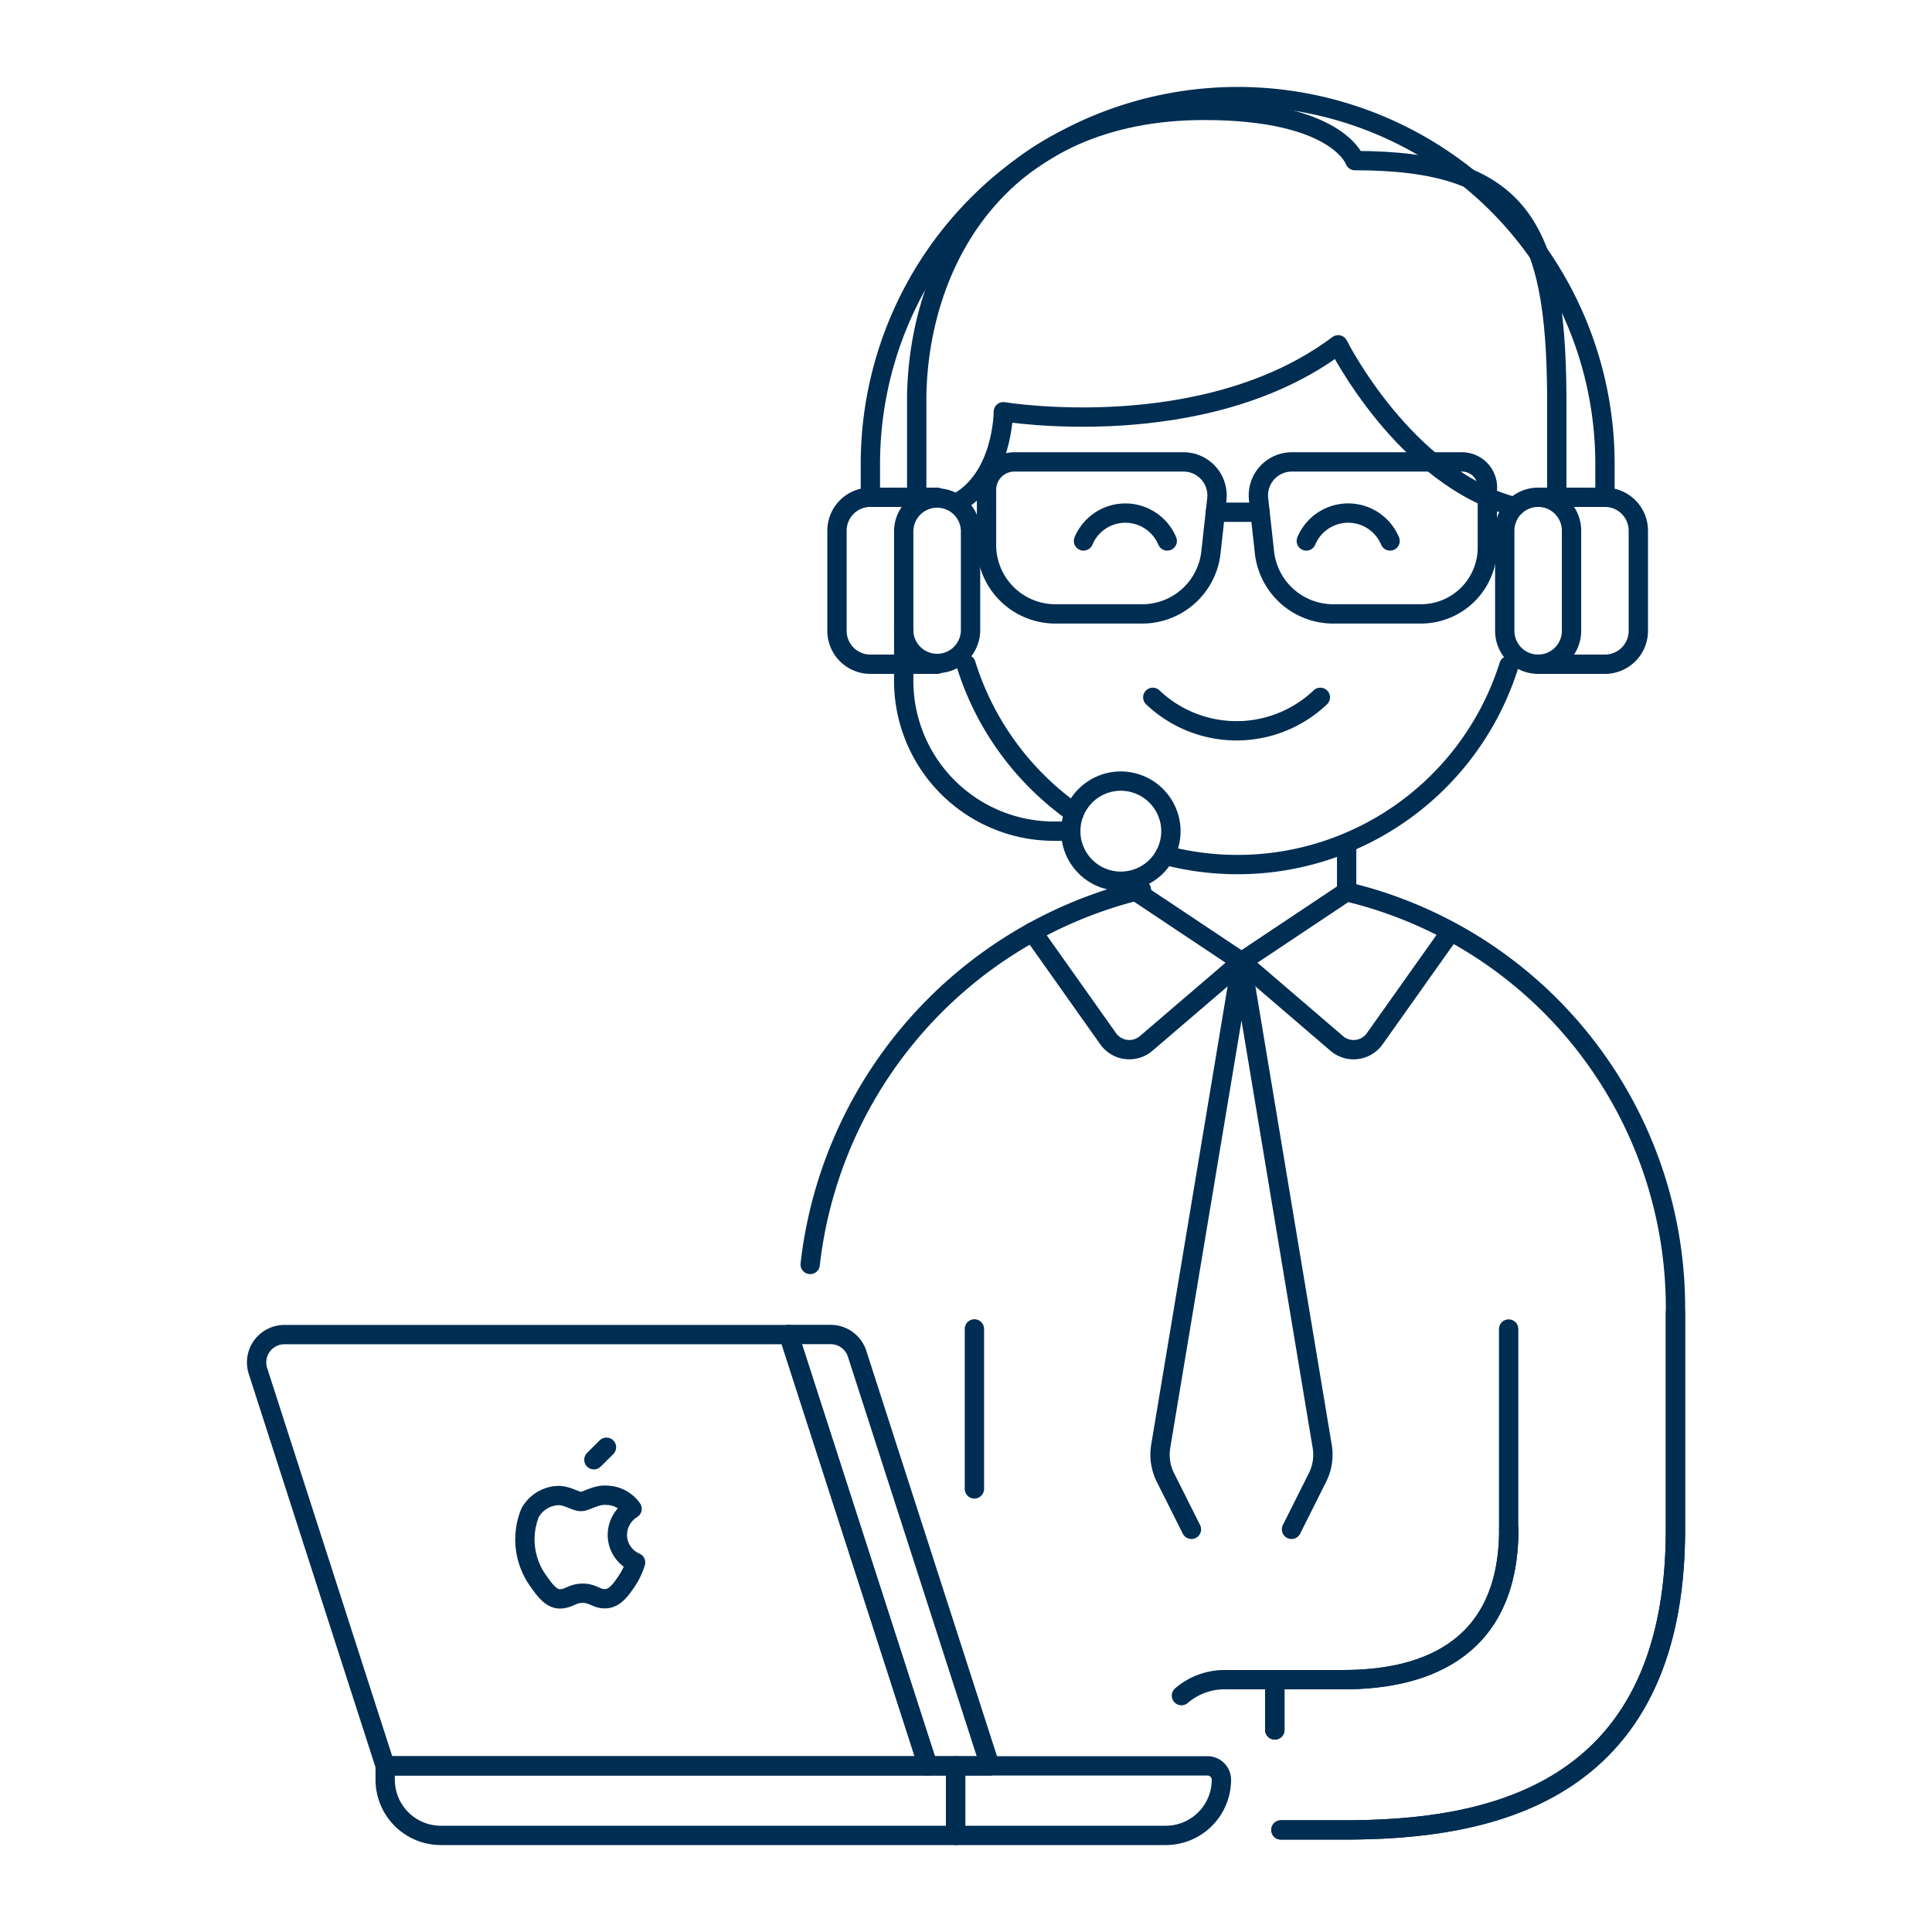 <svg xmlns="http://www.w3.org/2000/svg" version="1.1" xmlns:xlink="http://www.w3.org/1999/xlink" xmlns:svgjs="http://svgjs.com/svgjs" viewBox="0 0 300 300" width="300" height="300"><g transform="matrix(3,0,0,3,0,0)"><path d="M60.289,44.261A14.727,14.727,0,0,0,78.1,34.448" fill="none" stroke="#002d52" stroke-linecap="round" stroke-linejoin="round"></path><path d="M50,34.382a14.792,14.792,0,0,0,5.6,7.692" fill="none" stroke="#002d52" stroke-linecap="round" stroke-linejoin="round"></path><path d="M71.949,28a2.349,2.349,0,0,0-4.335,0" fill="none" stroke="#002d52" stroke-linecap="round" stroke-linejoin="round"></path><path d="M60.416,28a2.349,2.349,0,0,0-4.334,0" fill="none" stroke="#002d52" stroke-linecap="round" stroke-linejoin="round"></path><path d="M59.668,36.094a6.294,6.294,0,0,0,8.672,0" fill="none" stroke="#002d52" stroke-linecap="round" stroke-linejoin="round"></path><path d="M49.492,26.052c2.44-1.273,2.44-4.741,2.44-4.741s10.4,1.733,17.331-3.464c0,0,3.445,6.894,9.145,8.384" fill="none" stroke="#002d52" stroke-linecap="round" stroke-linejoin="round"></path><path d="M80.578,25.739V20.445c-.054-8.713-1.89-12.132-10.451-12.132,0,0-.864-2.6-7.8-2.6-10.4,0-14.734,7.6-14.878,14.733v5.294" fill="none" stroke="#002d52" stroke-linecap="round" stroke-linejoin="round"></path><path d="M59.229,31.774h-4.7a3.566,3.566,0,0,1-3.467-3.532V25.351a1.441,1.441,0,0,1,1.442-1.442H61.26a1.735,1.735,0,0,1,1.723,1.925l-.309,2.793A3.58,3.58,0,0,1,59.229,31.774Z" fill="none" stroke="#002d52" stroke-linecap="round" stroke-linejoin="round"></path><path d="M68.9,31.774h4.7a3.438,3.438,0,0,0,3.385-3.532V25.351a1.321,1.321,0,0,0-1.354-1.442H66.867a1.732,1.732,0,0,0-1.723,1.925l.309,2.793A3.581,3.581,0,0,0,68.9,31.774Z" fill="none" stroke="#002d52" stroke-linecap="round" stroke-linejoin="round"></path><path d="M62.906 26.512L65.221 26.512" fill="none" stroke="#002d52" stroke-linecap="round" stroke-linejoin="round"></path><path d="M46.776,32.652v2.592a7.781,7.781,0,0,0,7.779,7.777h.867" fill="none" stroke="#002d52" stroke-linecap="round" stroke-linejoin="round"></path><path d="M45.051,25.739V24.011a19.011,19.011,0,0,1,38.022,0v1.728" fill="none" stroke="#002d52" stroke-linecap="round" stroke-linejoin="round"></path><path d="M48.507,34.381H45.051a1.73,1.73,0,0,1-1.729-1.729V27.467a1.729,1.729,0,0,1,1.729-1.728h3.456" fill="none" stroke="#002d52" stroke-linecap="round" stroke-linejoin="round"></path><path d="M46.776,32.652a1.73,1.73,0,0,0,3.459,0V27.467a1.73,1.73,0,0,0-3.459,0Z" fill="none" stroke="#002d52" stroke-linecap="round" stroke-linejoin="round"></path><path d="M79.614,34.381h3.459A1.731,1.731,0,0,0,84.8,32.652V27.467a1.73,1.73,0,0,0-1.728-1.728H79.614" fill="none" stroke="#002d52" stroke-linecap="round" stroke-linejoin="round"></path><path d="M81.342,32.652a1.728,1.728,0,1,1-3.456,0V27.467a1.728,1.728,0,1,1,3.456,0Z" fill="none" stroke="#002d52" stroke-linecap="round" stroke-linejoin="round"></path><path d="M60.606,43.021a2.592,2.592,0,1,1-2.595-2.592A2.6,2.6,0,0,1,60.606,43.021Z" fill="none" stroke="#002d52" stroke-linecap="round" stroke-linejoin="round"></path><path d="M66.3,94.717h3.249c7.092,0,17.173-1.523,17.173-15.563V67.928" fill="none" stroke="#002d52" stroke-linecap="round" stroke-linejoin="round"></path><path d="M65.984,89.539v-2.6h3.568c3.684,0,8.543-1.2,8.543-7.789" fill="none" stroke="#002d52" stroke-linecap="round" stroke-linejoin="round"></path><path d="M66.3,94.717h3.249c7.092,0,17.173-1.523,17.173-15.563V67.928A22.137,22.137,0,0,0,69.7,46.157" fill="none" stroke="#002d52" stroke-linecap="round" stroke-linejoin="round"></path><path d="M65.984,89.539v-2.6h3.568c3.684,0,8.543-1.2,8.543-7.789" fill="none" stroke="#002d52" stroke-linecap="round" stroke-linejoin="round"></path><path d="M41.935,65.448A22.559,22.559,0,0,1,59.079,46.055" fill="none" stroke="#002d52" stroke-linecap="round" stroke-linejoin="round"></path><path d="M66.849,79.158l1.346-2.687a2.612,2.612,0,0,0,.241-1.615L64.26,49.78,60.079,74.856a2.662,2.662,0,0,0,.241,1.615l1.348,2.687" fill="none" stroke="#002d52" stroke-linecap="round" stroke-linejoin="round"></path><path d="M69.7,46.151,64.26,49.78l4.929,4.228a1.34,1.34,0,0,0,1.966-.242l3.921-5.529" fill="none" stroke="#002d52" stroke-linecap="round" stroke-linejoin="round"></path><path d="M58.816,46.151,64.26,49.78l-4.935,4.228a1.341,1.341,0,0,1-1.966-.242l-3.917-5.529" fill="none" stroke="#002d52" stroke-linecap="round" stroke-linejoin="round"></path><path d="M50.435 77.066L50.435 68.784" fill="none" stroke="#002d52" stroke-linecap="round" stroke-linejoin="round"></path><path d="M78.087 68.79L78.087 79.158" fill="none" stroke="#002d52" stroke-linecap="round" stroke-linejoin="round"></path><path d="M65.984,89.539v-2.6H63.4a3.427,3.427,0,0,0-2.248.827" fill="none" stroke="#002d52" stroke-linecap="round" stroke-linejoin="round"></path><path d="M48.025,91.4H51.24L44.365,70.074a1.437,1.437,0,0,0-1.371-1H40.821Z" fill="none" stroke="#002d52" stroke-linejoin="round"></path><path d="M19.937,91.4H49.464V95H22.818a2.882,2.882,0,0,1-2.881-2.881Z" fill="none" stroke="#002d52" stroke-linejoin="round"></path><path d="M49.464,91.4H62.5a.721.721,0,0,1,.72.72A2.882,2.882,0,0,1,60.334,95H49.464Z" fill="none" stroke="#002d52" stroke-linejoin="round"></path><path d="M31.954,79.443a1.6,1.6,0,0,1,.762-1.347,1.642,1.642,0,0,0-1.294-.7c-.55-.059-1.074.322-1.352.322s-.711-.316-1.169-.309a1.736,1.736,0,0,0-1.462.889,3.683,3.683,0,0,0,.447,3.565c.3.428.652.912,1.116.895s.618-.292,1.162-.292.688.292,1.164.284.788-.439,1.085-.872a3.635,3.635,0,0,0,.485-1.006A1.554,1.554,0,0,1,31.954,79.443Z" fill="none" stroke="#002d52" stroke-linejoin="round"></path><path d="M30.739 75.557L31.391 74.909" fill="none" stroke="#002d52" stroke-linecap="round" stroke-linejoin="round"></path><path d="M19.937,91.4H48.025l-7.2-22.322h-26.1a1.44,1.44,0,0,0-1.374,1.88Z" fill="none" stroke="#002d52" stroke-linejoin="round"></path><path d="M69.702 46.151L69.702 43.804" fill="none" stroke="#002d52" stroke-linecap="round" stroke-linejoin="round"></path></g></svg>